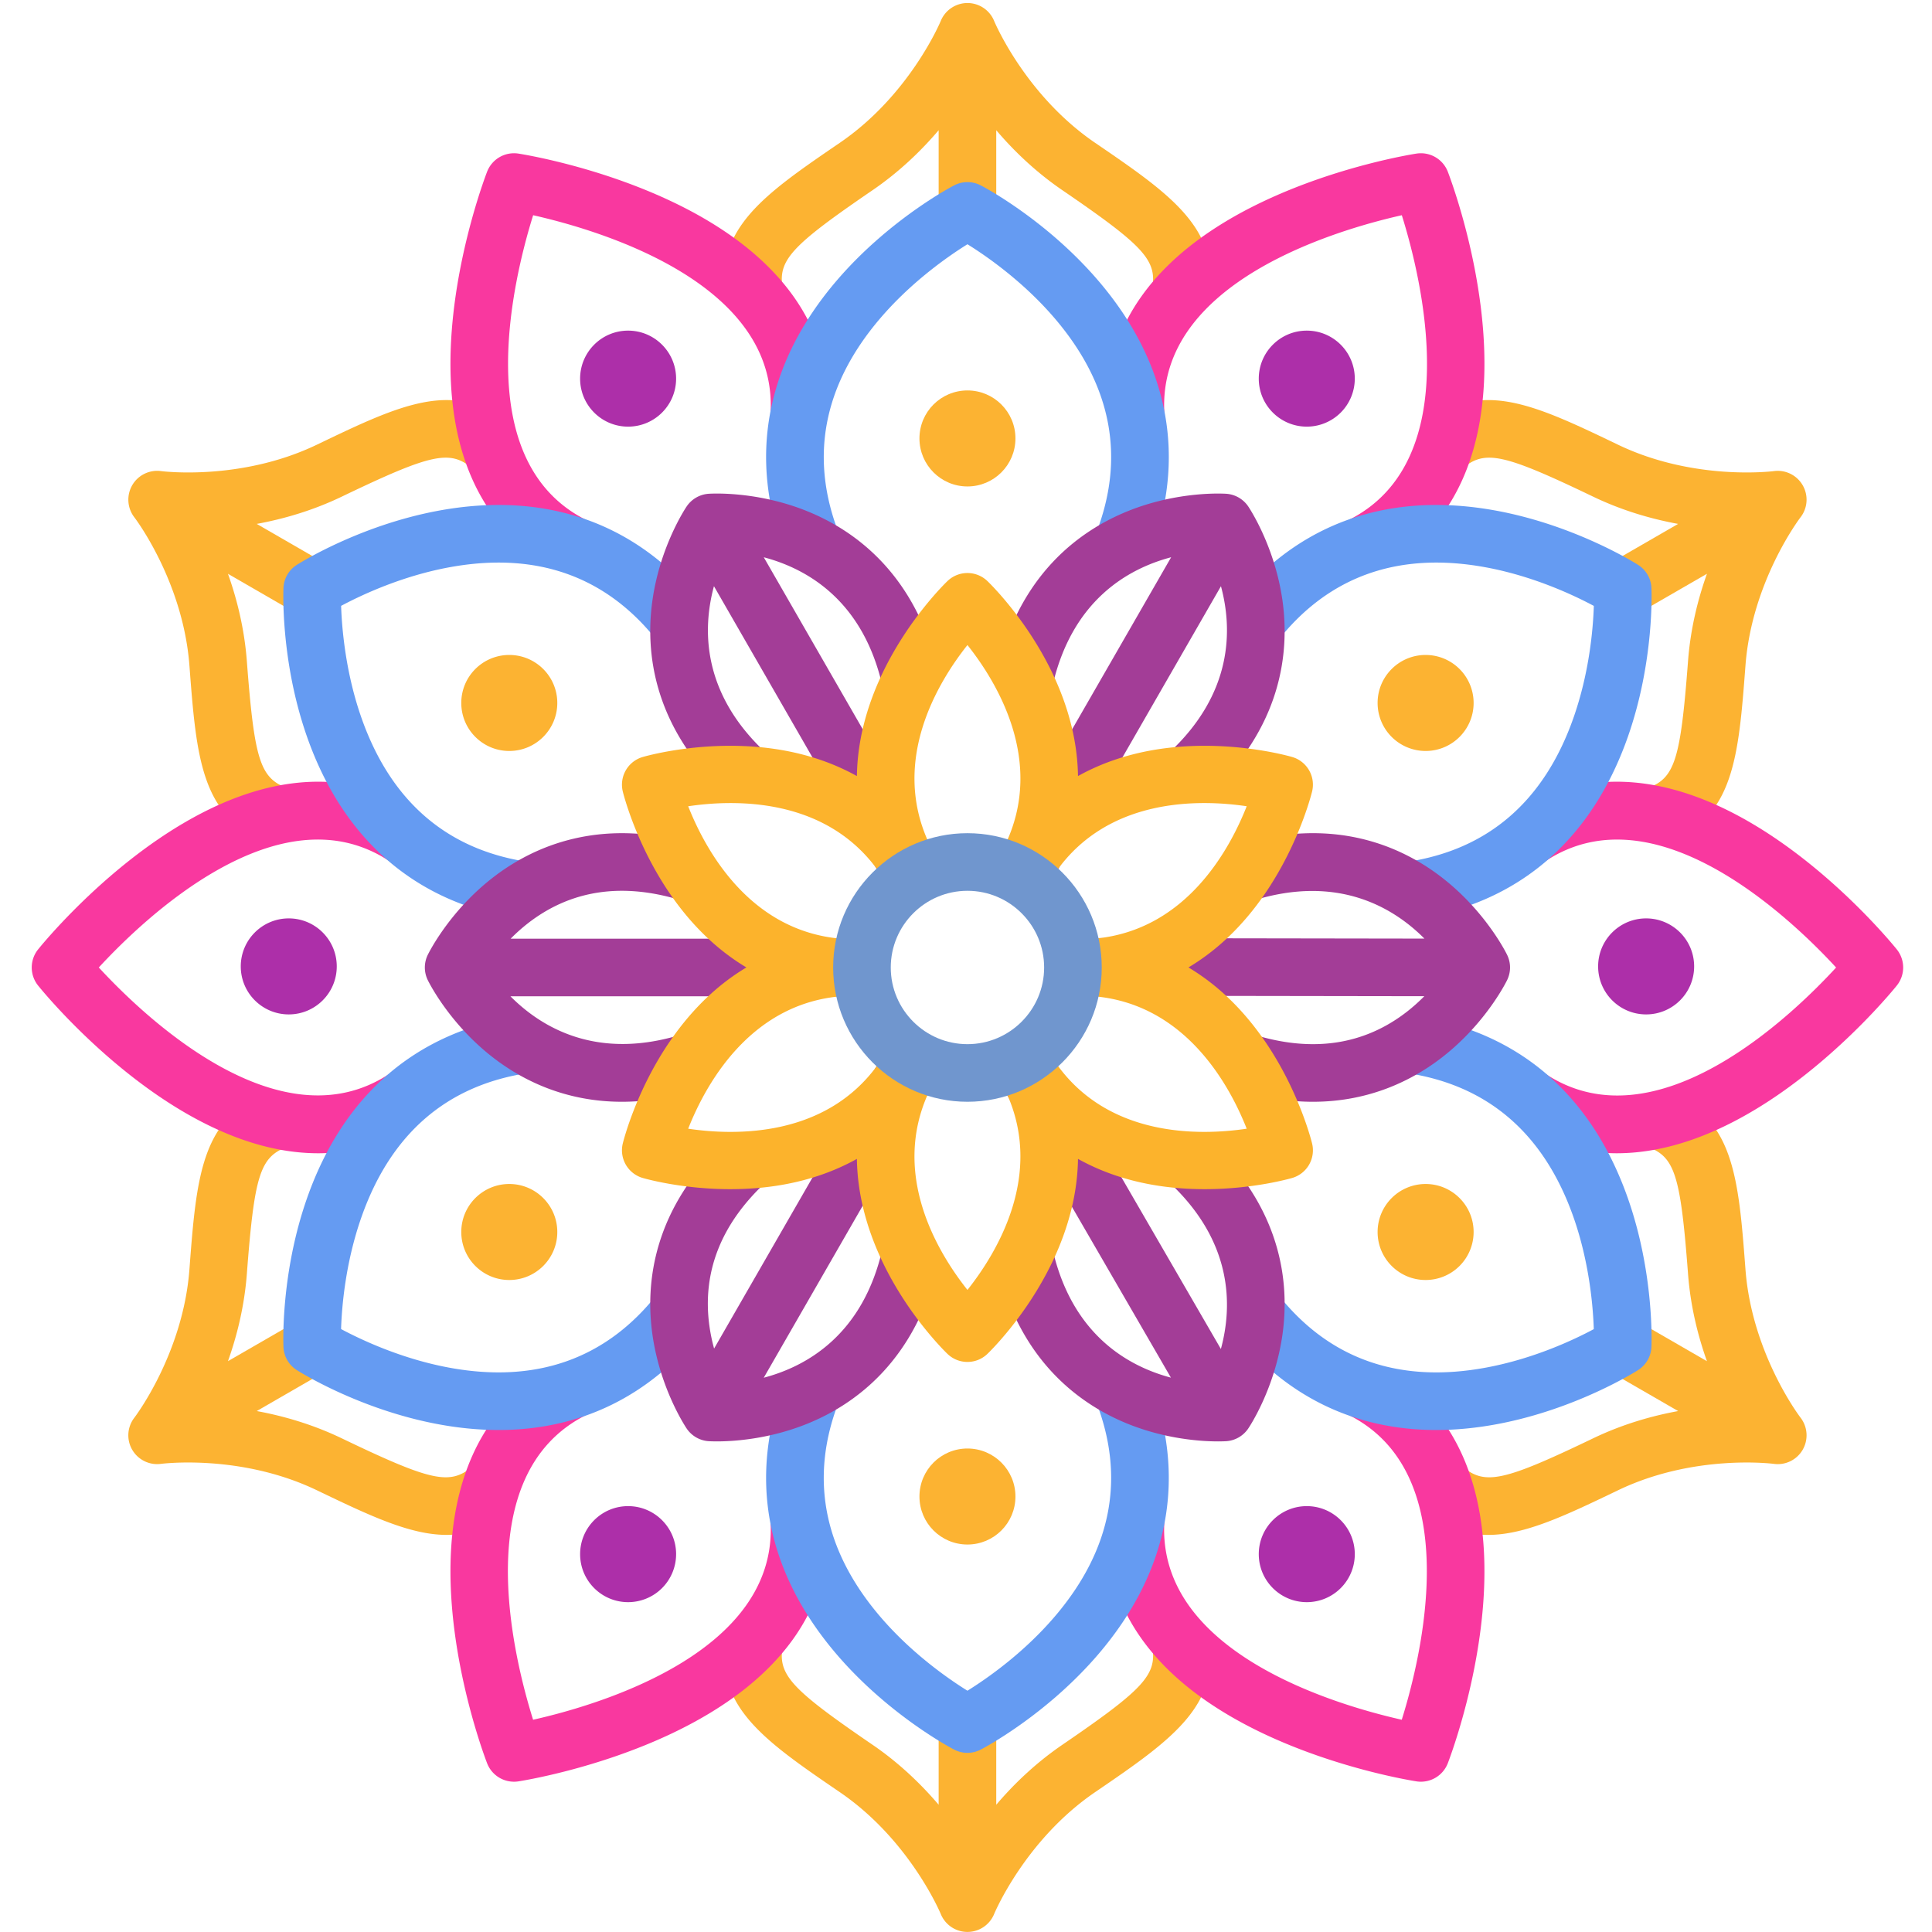 <svg xmlns="http://www.w3.org/2000/svg" fill-rule="evenodd" stroke-linejoin="round" stroke-miterlimit="2" clip-rule="evenodd" viewBox="0 0 120 120"><clipPath id="a"><path d="M0 0h374v384H0z"/></clipPath><g fill-rule="nonzero" clip-path="url(#a)" transform="matrix(.312 0 0 .312 1.746 .188)"><path fill="#fcb332" d="M223.765 327.023c1.018 5.755-1.49 8.52-17.857 19.706-5.345 3.653-9.701 7.868-13.175 11.951v-16.063h-11.466v16.063c-3.473-4.076-7.83-8.298-13.174-11.95-16.368-11.188-18.875-13.948-17.858-19.707l-11.296-1.99c-2.465 13.98 7.54 20.82 22.686 31.166 13.902 9.502 20.005 24.092 20.06 24.223a5.733 5.733 0 0 0 5.302 3.58h.016a5.745 5.745 0 0 0 5.307-3.564c.06-.147 6.163-14.737 20.066-24.239 15.145-10.35 25.15-17.187 22.682-31.167zm118.122-74.898c-1.39-18.294-2.308-30.38-15.65-35.23l-3.919 10.779c5.492 1.993 6.632 5.547 8.134 25.321.488 6.455 1.965 12.333 3.763 17.38l-13.91-8.029-5.733 9.929 13.913 8.031c-5.275.967-11.1 2.63-16.934 5.432-17.873 8.587-21.523 9.37-25.998 5.614l-7.377 8.786c4.074 3.419 8.154 4.819 12.532 4.819 7.313 0 15.463-3.914 25.81-8.883 15.177-7.29 30.861-5.277 31.002-5.258a5.732 5.732 0 0 0 5.753-2.802 5.76 5.76 0 0 0-.424-6.398c-.1-.125-9.685-12.702-10.962-29.49zM62.449 285.738c-5.833-2.803-11.659-4.465-16.93-5.432l13.91-8.031-5.734-9.929-13.909 8.028c1.798-5.046 3.268-10.924 3.762-17.379 1.503-19.774 2.642-23.328 8.135-25.321l-3.92-10.78c-13.341 4.85-14.26 16.937-15.65 35.231-1.277 16.789-10.862 29.366-10.949 29.485a5.728 5.728 0 0 0-.45 6.381 5.743 5.743 0 0 0 5.75 2.825c.157-.02 15.845-2.032 31.02 5.258 10.348 4.97 18.496 8.883 25.808 8.883 4.379 0 8.459-1.4 12.532-4.819l-7.376-8.786c-4.475 3.756-8.119 2.973-25.999-5.614zm249.1-187.475c5.835 2.802 11.661 4.465 16.932 5.431l-13.909 8.032 5.733 9.929 13.91-8.029c-1.798 5.05-3.275 10.924-3.763 17.38-1.502 19.774-2.642 23.327-8.134 25.32l3.916 10.78c13.345-4.85 14.263-16.936 15.653-35.23 1.277-16.79 10.86-29.366 10.95-29.485a5.733 5.733 0 0 0 .445-6.382 5.738 5.738 0 0 0-5.746-2.825c-.157.02-15.845 2.032-31.025-5.258-16.535-7.941-27.46-13.187-38.335-4.064l7.377 8.786c4.475-3.755 8.118-2.969 25.995 5.615zM57.482 87.926c-15.174 7.29-30.862 5.278-31.003 5.258a5.735 5.735 0 0 0-5.749 2.803 5.76 5.76 0 0 0 .42 6.397c.1.126 9.685 12.703 10.963 29.491 1.39 18.295 2.308 30.38 15.65 35.231l3.919-10.78c-5.493-1.993-6.632-5.546-8.135-25.317-.494-6.459-1.964-12.333-3.762-17.383l13.91 8.035 5.732-9.935-13.912-8.032c5.274-.966 11.1-2.629 16.933-5.431 17.88-8.587 21.524-9.37 25.999-5.615l7.376-8.786c-10.875-9.13-21.802-3.877-38.34 4.064zm154.893-60.125C198.473 18.3 192.371 3.71 192.316 3.578A5.737 5.737 0 0 0 187.013 0h-.016a5.748 5.748 0 0 0-5.31 3.566c-.057.145-6.16 14.735-20.062 24.236-15.149 10.35-25.151 17.187-22.686 31.174l11.296-1.997c-1.017-5.756 1.49-8.516 17.858-19.707 5.345-3.653 9.7-7.868 13.174-11.95v16.062h11.466V25.32c3.474 4.083 7.83 8.298 13.175 11.951 16.368 11.19 18.875 13.951 17.857 19.707l11.293 1.997c2.469-13.987-7.534-20.824-22.682-31.174z"/><path fill="#f9389f" d="M147.808 302.482c1.368 25.943-34.26 36.35-47.278 39.275-3.99-12.738-12.827-48.761 10.388-60.571l-5.203-10.224c-15.81 8.047-23.196 24.66-21.36 48.039 1.306 16.612 6.799 30.842 7.027 31.44a5.744 5.744 0 0 0 6.211 3.588c.636-.1 15.704-2.459 30.743-9.633 21.167-10.103 31.86-24.805 30.923-42.521zm120.478-31.52-5.204 10.218c23.148 11.787 14.356 47.833 10.379 60.577-13.027-2.934-48.64-13.338-47.269-39.275l-11.453-.607c-.935 17.71 9.758 32.415 30.922 42.517 15.043 7.178 30.11 9.538 30.746 9.637a5.747 5.747 0 0 0 6.212-3.589c.228-.597 5.72-14.827 7.027-31.44 1.833-23.378-5.55-39.99-21.36-48.038zm103.737-82.547c-.401-.501-9.98-12.372-23.713-21.806-19.338-13.28-37.413-15.187-52.286-5.522l6.25 9.618c21.78-14.163 48.614 11.492 57.656 21.302-9.036 9.826-35.818 35.49-57.656 21.295l-6.25 9.611c6.234 4.051 13.03 6.07 20.246 6.07 10 0 20.808-3.877 32.04-11.588 13.733-9.437 23.312-21.308 23.713-21.81a5.744 5.744 0 0 0 0-7.17zm-300.297-17.71 6.25-9.618c-14.872-9.669-32.954-7.759-52.285 5.522-13.733 9.434-23.312 21.305-23.713 21.806a5.744 5.744 0 0 0 0 7.17c.4.502 9.98 12.373 23.713 21.81 11.232 7.71 22.04 11.589 32.04 11.589 7.216 0 14.011-2.02 20.245-6.07l-6.25-9.618c-21.78 14.163-48.6-11.483-57.653-21.296 9.056-9.816 35.873-35.458 57.653-21.295zm56.61-131.097c-15.04-7.178-30.107-9.537-30.743-9.637a5.744 5.744 0 0 0-6.211 3.59c-.228.596-5.72 14.827-7.027 31.439-1.836 23.379 5.55 39.991 21.36 48.039l5.203-10.218c-23.15-11.787-14.355-47.833-10.378-60.577 13.026 2.934 48.636 13.338 47.268 39.275l11.45.607c.938-17.71-9.755-32.416-30.922-42.518zM282.62 33.56a5.746 5.746 0 0 0-6.212-3.589c-.635.1-15.703 2.46-30.746 9.637-21.164 10.102-31.857 24.808-30.922 42.518l11.453-.607c-1.37-25.944 34.261-36.351 47.278-39.275 3.99 12.737 12.824 48.76-10.388 60.577l5.204 10.218c15.81-8.048 23.193-24.66 21.36-48.04-1.307-16.611-6.8-30.842-7.027-31.439z"/><path fill="#fcb332" d="M196.555 86.68c0 5.277-4.278 9.558-9.555 9.558s-9.555-4.281-9.555-9.558c0-5.278 4.278-9.555 9.555-9.555s9.555 4.277 9.555 9.555zM196.555 297.32c0 5.278-4.278 9.555-9.555 9.555s-9.555-4.277-9.555-9.555c0-5.277 4.278-9.558 9.555-9.558s9.555 4.281 9.555 9.558z"/><path fill="#ad2fa9" d="M129 308.793a9.555 9.555 0 0 1-9.556 9.556c-5.277 0-9.553-4.279-9.553-9.556s4.276-9.56 9.553-9.56c5.28 0 9.557 4.282 9.557 9.56zm135.11 0c0 5.277-4.276 9.556-9.554 9.556-5.28 0-9.56-4.279-9.56-9.556s4.28-9.56 9.56-9.56c5.278 0 9.554 4.282 9.554 9.56zM61.444 191.785c0 5.278-4.275 9.557-9.553 9.557s-9.556-4.28-9.556-9.557 4.279-9.556 9.556-9.556 9.553 4.279 9.553 9.556zm270.222 0c0 5.278-4.28 9.557-9.557 9.557s-9.556-4.28-9.556-9.557 4.279-9.556 9.556-9.556 9.557 4.279 9.557 9.556zM129 74.778c0 5.277-4.276 9.553-9.557 9.553-5.277 0-9.553-4.276-9.553-9.553s4.276-9.56 9.553-9.56c5.28 0 9.557 4.282 9.557 9.56zm135.109 0a9.552 9.552 0 0 1-9.554 9.553c-5.28 0-9.56-4.276-9.56-9.553s4.28-9.56 9.56-9.56c5.278 0 9.554 4.282 9.554 9.56z"/><g fill="#fcb332"><path d="M105.348 139.34c0 5.277-4.282 9.558-9.559 9.558s-9.555-4.281-9.555-9.558c0-5.278 4.278-9.555 9.555-9.555s9.559 4.277 9.559 9.555zM287.766 244.66a9.554 9.554 0 0 1-9.555 9.555c-5.281 0-9.559-4.277-9.559-9.555a9.559 9.559 0 0 1 9.559-9.558c5.277 0 9.555 4.281 9.555 9.558zM105.348 244.66c0 5.278-4.282 9.555-9.559 9.555s-9.555-4.277-9.555-9.555c0-5.277 4.278-9.558 9.555-9.558s9.559 4.281 9.559 9.558zM287.766 139.34c0 5.277-4.278 9.558-9.555 9.558a9.559 9.559 0 0 1-9.559-9.558c0-5.278 4.278-9.555 9.559-9.555a9.554 9.554 0 0 1 9.555 9.555z"/></g><path fill="#659bf2" d="M212.495 278.152c6.003 15.168 3.306 29.61-8.006 42.935-6.28 7.393-13.646 12.5-17.489 14.892-3.852-2.395-11.21-7.502-17.488-14.892-11.313-13.325-14.009-27.767-8.006-42.935l-10.667-4.218c-7.615 19.254-4.096 38.226 10.172 54.86 10.385 12.103 22.82 18.635 23.344 18.908a5.737 5.737 0 0 0 5.287 0c.523-.273 12.96-6.805 23.344-18.907 14.272-16.635 17.787-35.607 10.176-54.86zm-128.541-6.465c-9.547-1.743-17.656-5.57-21.65-7.704.142-4.455.861-13.197 4.055-22.287 5.852-16.642 17.046-26.297 33.282-28.699l-1.679-11.344c-20.483 3.03-35.153 15.562-42.424 36.239-5.287 15.045-4.729 29.083-4.703 29.67a5.718 5.718 0 0 0 2.642 4.578c.5.32 12.375 7.823 28.05 10.763 4.186.787 8.234 1.175 12.15 1.175 16.25-.003 30.078-6.722 40.444-19.793l-8.985-7.13c-10.131 12.78-23.99 17.669-41.182 14.532zm192.084-70.034-1.679 11.344c16.134 2.386 27.292 11.942 33.177 28.397 3.264 9.142 4.003 18.079 4.153 22.602-3.935 2.109-11.864 5.858-21.334 7.634-17.334 3.255-31.295-1.615-41.49-14.475l-8.988 7.13c10.368 13.075 24.194 19.793 40.444 19.793 3.913 0 7.967-.388 12.153-1.175 15.671-2.94 27.549-10.442 28.046-10.763a5.73 5.73 0 0 0 2.645-4.578c.026-.587.581-14.625-4.709-29.67-7.264-20.677-21.934-33.209-42.418-36.239zm14.006-89.34c9.55 1.743 17.658 5.57 21.652 7.704-.141 4.46-.86 13.197-4.054 22.288-5.852 16.641-17.046 26.297-33.283 28.698l1.68 11.345c20.483-3.03 35.153-15.563 42.424-36.239 5.287-15.046 4.728-29.083 4.702-29.67a5.718 5.718 0 0 0-2.641-4.578c-.501-.321-12.375-7.823-28.05-10.764-21.543-4.038-39.728 2.395-52.594 18.619l8.985 7.13c10.131-12.78 23.989-17.669 41.179-14.533zM81.527 101.097c-15.675 2.94-27.55 10.443-28.05 10.764a5.718 5.718 0 0 0-2.642 4.577c-.026.588-.584 14.625 4.703 29.671 7.27 20.676 21.94 33.208 42.424 36.239l1.68-11.345c-16.135-2.385-27.293-11.941-33.177-28.4-3.261-9.135-4.003-18.063-4.154-22.592 4-2.135 12.102-5.961 21.646-7.698 17.19-3.136 31.048 1.75 41.179 14.526l8.988-7.123c-12.87-16.224-31.058-22.66-52.597-18.619zM189.645 36.3a5.725 5.725 0 0 0-5.29 0c-.523.266-12.956 6.805-23.344 18.907-14.268 16.635-17.787 35.606-10.172 54.86l10.667-4.218c-5.997-15.167-3.307-29.61 8.006-42.935 6.282-7.392 13.646-12.5 17.488-14.891 3.852 2.394 11.21 7.499 17.492 14.891 11.31 13.325 14.006 27.768 8.003 42.935l10.67 4.215c7.611-19.254 4.096-38.222-10.176-54.857-10.388-12.105-22.82-18.641-23.344-18.907z"/><path fill="#a33d97" d="m146.45 273.668 34.788-60.456-9.941-5.723-34.733 60.372a34.817 34.817 0 0 1-.922-4.42c-1.521-10.812 2.337-20.542 11.463-28.92l-7.758-8.446c-15.033 13.804-16.487 28.804-15.065 38.961 1.518 10.83 6.616 18.442 6.83 18.763a5.757 5.757 0 0 0 4.334 2.504c.093.003.69.042 1.686.042 3.152 0 10.278-.399 17.976-3.512 9.508-3.846 21.77-12.606 26.207-32.528l-11.19-2.494c-3.868 17.34-15.177 23.616-23.674 25.857zm88.204-47.593-7.759 8.446c13.084 12.015 12.866 24.949 10.558 33.43l-34.964-60.356-9.926 5.75 34.942 60.307c-8.5-2.254-19.77-8.536-23.626-25.841l-11.194 2.494c4.437 19.922 16.7 28.682 26.207 32.528 7.698 3.113 14.825 3.512 17.977 3.512.995 0 1.592-.039 1.685-.042a5.757 5.757 0 0 0 4.334-2.504c.218-.318 5.312-7.932 6.83-18.763 1.423-10.157-.034-25.157-15.064-38.96zM130.227 205.29c-16.933 5.32-28.021-1.32-34.21-7.557h69.463v-11.466H96.065a35.108 35.108 0 0 1 3.384-3.024c8.606-6.719 18.962-8.247 30.778-4.532l3.438-10.94c-19.473-6.119-33.192.122-41.275 6.433-8.62 6.731-12.667 14.949-12.834 15.296a5.721 5.721 0 0 0 0 5c.167.348 4.215 8.565 12.834 15.297 5.746 4.488 14.339 8.937 25.825 8.937 4.674 0 9.82-.735 15.45-2.504zm164.215-15.79c-.167-.347-4.215-8.565-12.837-15.296-8.077-6.311-21.797-12.552-41.27-6.433l3.439 10.94c16.914-5.313 27.995 1.31 34.197 7.54l-69.704-.106-.02 11.47 69.701.106a36.266 36.266 0 0 1-3.396 3.036c-8.606 6.72-18.962 8.244-30.781 4.533l-3.435 10.94c5.63 1.769 10.773 2.504 15.447 2.504 11.482 0 20.082-4.45 25.822-8.937 8.622-6.732 12.67-14.95 12.837-15.296a5.721 5.721 0 0 0 0-5.001zm-66.892-79.167-34.788 60.461 9.942 5.718 34.762-60.414c2.295 8.487 2.488 21.389-10.57 33.382l7.758 8.445c15.03-13.803 16.487-28.804 15.062-38.96-1.522-10.831-6.613-18.442-6.828-18.763a5.757 5.757 0 0 0-4.334-2.504c-.382-.023-9.524-.633-19.662 3.47-9.508 3.846-21.77 12.606-26.207 32.528l11.19 2.494c3.869-17.341 15.175-23.617 23.675-25.857zm-72.442-9.165c-10.137-4.103-19.276-3.493-19.662-3.47a5.757 5.757 0 0 0-4.333 2.504c-.218.317-5.313 7.932-6.831 18.763-1.422 10.156.032 25.157 15.065 38.96l7.758-8.445c-13.061-11.997-12.866-24.901-10.57-33.385l34.762 60.417 9.941-5.718-34.784-60.458c8.503 2.244 19.81 8.52 23.668 25.854l11.193-2.494c-4.436-19.922-16.702-28.682-26.207-32.528z"/><path fill="#fcb32c" d="M246.148 206.574c-4.324-6.281-9.421-11.164-15.152-14.582 5.727-3.418 10.828-8.285 15.152-14.566 6.875-9.992 9.364-20.051 9.465-20.473a5.731 5.731 0 0 0-3.953-6.851c-.418-.125-10.375-2.997-22.465-2.04-7.601.606-14.363 2.586-20.187 5.833-.098-6.668-1.778-13.52-5.055-20.407-5.215-10.949-12.683-18.133-13-18.433a5.733 5.733 0 0 0-7.91 0c-.316.3-7.781 7.484-12.996 18.433-3.277 6.887-4.961 13.739-5.055 20.407-5.824-3.247-12.59-5.227-20.187-5.833-12.09-.957-22.047 1.915-22.465 2.04a5.737 5.737 0 0 0-3.957 6.851c.105.422 2.594 10.481 9.469 20.473 4.32 6.281 9.421 11.148 15.144 14.566-5.726 3.418-10.82 8.301-15.144 14.582-6.875 9.992-9.364 20.051-9.469 20.473a5.737 5.737 0 0 0 3.957 6.851c.359.106 7.726 2.235 17.445 2.235 1.613 0 3.293-.059 5.02-.195 7.597-.602 14.363-2.586 20.187-5.833.094 6.668 1.778 13.52 5.055 20.407 5.215 10.949 12.68 18.133 12.996 18.433a5.721 5.721 0 0 0 3.957 1.582 5.712 5.712 0 0 0 3.953-1.582c.317-.3 7.785-7.484 13-18.433 3.277-6.887 4.957-13.739 5.055-20.407 5.824 3.247 12.586 5.231 20.187 5.833a63.92 63.92 0 0 0 5.02.195c9.715 0 17.086-2.129 17.445-2.235a5.731 5.731 0 0 0 3.953-6.851c-.101-.422-2.59-10.481-9.465-20.473zm-41.414 4.629a45.257 45.257 0 0 0-2.113-3.848l-4.992 3.055-5.141 2.797a47.184 47.184 0 0 0 2.227 3.648c7.59 16.434-1.86 31.961-7.715 39.337-5.863-7.38-15.309-22.907-7.715-39.34a47.122 47.122 0 0 0 2.227-3.645l-5.137-2.793-5-3.059a46.35 46.35 0 0 0-2.109 3.848c-10.45 14.695-28.563 14.274-37.86 12.895 3.457-8.758 12.168-24.672 30.156-26.344 1.028.07 2.059.113 3.11.113.402 0 .812-.008 1.219-.015l-.149-5.852.149-5.852a45.46 45.46 0 0 0-4.383.094c-17.949-1.703-26.649-17.594-30.102-26.336 9.305-1.386 27.41-1.801 37.86 12.891a45.257 45.257 0 0 0 2.113 3.848l5-3.059 5.133-2.793a45.91 45.91 0 0 0-2.227-3.645c-7.594-16.437 1.856-31.964 7.715-39.339 5.859 7.379 15.305 22.902 7.719 39.336a46.004 46.004 0 0 0-2.231 3.648l5.141 2.797 4.996 3.055a46.35 46.35 0 0 0 2.109-3.848c10.454-14.695 28.563-14.274 37.86-12.895-3.457 8.75-12.125 24.637-30.106 26.34a45.406 45.406 0 0 0-4.379-.094l.149 5.852-.149 5.852a45.499 45.499 0 0 0 4.325-.098c17.992 1.672 26.703 17.59 30.16 26.344-9.305 1.379-27.41 1.797-37.86-12.895z"/><path fill="#7096ce" d="M187 218.734c-14.742 0-26.734-11.992-26.734-26.734s11.992-26.734 26.734-26.734 26.734 11.992 26.734 26.734-11.992 26.734-26.734 26.734zm0-42c-8.418 0-15.266 6.848-15.266 15.266s6.848 15.266 15.266 15.266 15.266-6.848 15.266-15.266-6.848-15.266-15.266-15.266z"/></g></svg>